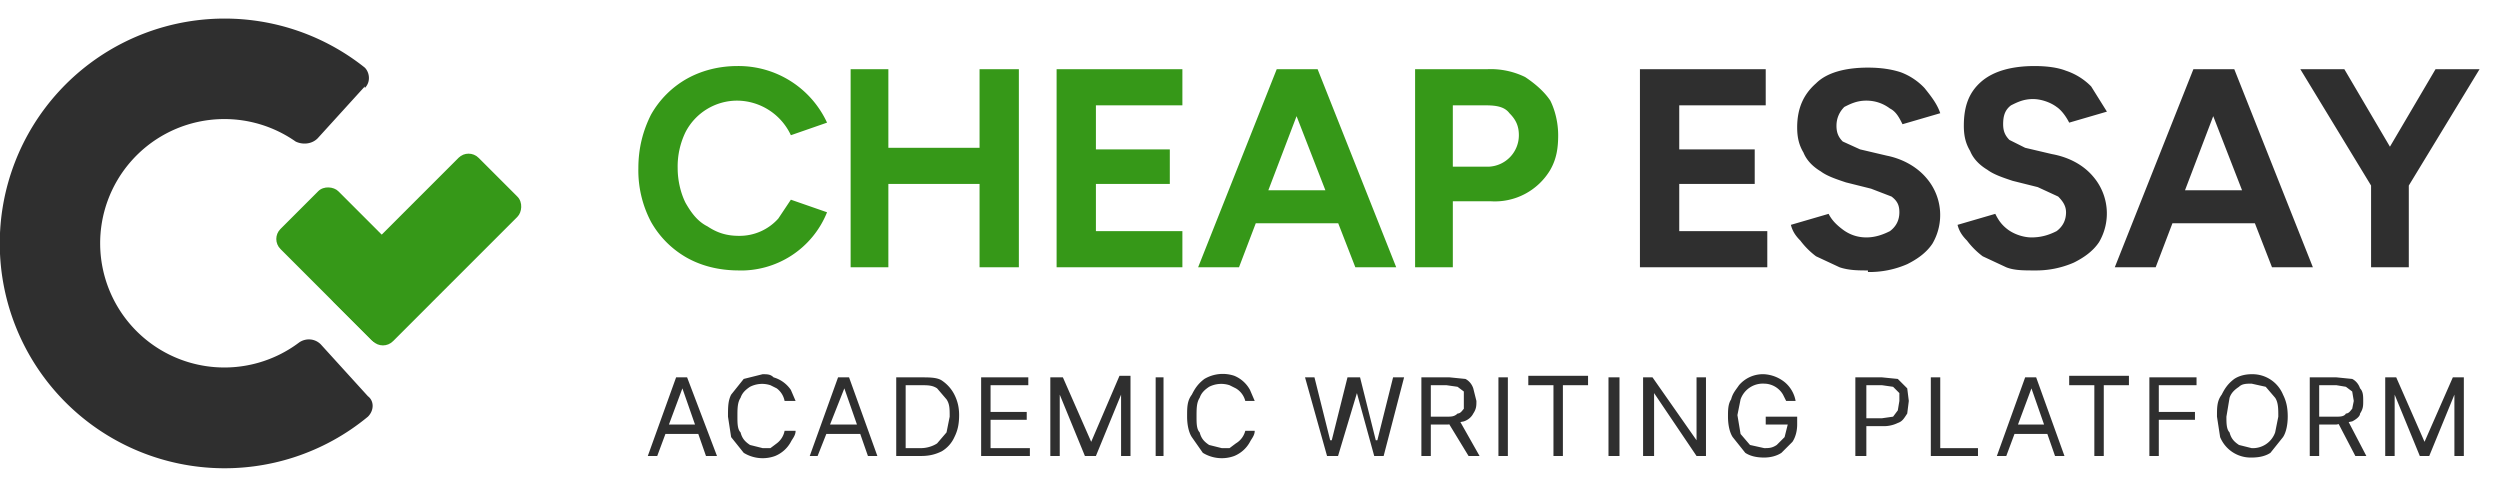 <svg xmlns="http://www.w3.org/2000/svg" width="159" height="32" fill="none"><path fill="#2F2F2F" d="m153.2 11.8-2.3-.6 4-6.8h2.8l-4.5 7.4Zm-2.4 5.2v-6h2.4v6h-2.4Zm0-5.2-4.5-7.4h2.8l4 6.8-2.2.6ZM144.5 17l-4.9-12.6h2.5l5 12.6h-2.6Zm-10 0 5-12.6h2.4L137.1 17h-2.6Zm2.3-2.8v-2.1h8v2.1h-8ZM129.4 17.2c-.7 0-1.3 0-1.8-.2l-1.5-.7a5 5 0 0 1-1-1c-.3-.3-.5-.6-.6-1l2.4-.7c.2.4.4.7.8 1 .4.3 1 .5 1.5.5.7 0 1.2-.2 1.6-.4.4-.3.6-.7.6-1.2 0-.4-.2-.7-.5-1l-1.3-.6-1.6-.4c-.6-.2-1.2-.4-1.6-.7-.5-.3-.9-.7-1.1-1.2-.3-.5-.4-1-.4-1.6 0-1.2.3-2.1 1.1-2.8.8-.7 2-1 3.4-1 .8 0 1.5.1 2 .3a4 4 0 0 1 1.6 1l1 1.6-2.4.7c-.2-.4-.5-.8-.8-1-.4-.3-1-.5-1.5-.5-.6 0-1 .2-1.4.4-.4.3-.5.7-.5 1.2 0 .4.1.7.4 1l1 .5 1.7.4c1.1.2 2 .7 2.6 1.4a3.6 3.6 0 0 1 .4 4.2c-.4.6-1 1-1.6 1.3a6 6 0 0 1-2.5.5ZM118.8 17.2c-.6 0-1.2 0-1.8-.2l-1.5-.7a5 5 0 0 1-1-1c-.3-.3-.5-.6-.6-1l2.4-.7c.2.4.5.7.9 1 .4.3.9.5 1.5.5s1.1-.2 1.5-.4c.4-.3.6-.7.6-1.2 0-.4-.1-.7-.5-1L119 12l-1.6-.4c-.6-.2-1.2-.4-1.6-.7-.5-.3-.9-.7-1.1-1.2-.3-.5-.4-1-.4-1.6 0-1.2.4-2.1 1.2-2.8.7-.7 1.9-1 3.3-1 .8 0 1.5.1 2.1.3a4 4 0 0 1 1.5 1c.4.5.8 1 1 1.6l-2.4.7c-.2-.4-.4-.8-.8-1-.4-.3-.9-.5-1.5-.5s-1 .2-1.4.4c-.3.3-.5.7-.5 1.2 0 .4.1.7.4 1l1.1.5 1.7.4c1 .2 1.9.7 2.5 1.4a3.6 3.6 0 0 1 .4 4.2c-.4.6-1 1-1.6 1.3a6 6 0 0 1-2.5.5ZM104.3 17V4.4h8v2.3h-5.5v2.8h4.8v2.2h-4.8v3h5.6V17h-8Z"/><path fill="#369818" d="M90 17V4.4h4.6a5 5 0 0 1 2.4.5c.6.4 1.2.9 1.6 1.5.3.6.5 1.4.5 2.2 0 .8-.1 1.5-.5 2.2a4.1 4.1 0 0 1-3.8 2h-2.4V17h-2.5Zm2.4-6.4h2.3a2 2 0 0 0 1.9-2c0-.6-.2-1-.6-1.4-.3-.4-.8-.5-1.5-.5h-2.1v3.9ZM86.2 17 81.3 4.4h2.5l5 12.6h-2.6Zm-10 0 5-12.6h2.4L78.8 17h-2.6Zm2.3-2.8v-2.1h8v2.1h-8ZM67.2 17V4.4h8v2.3h-5.5v2.8h4.7v2.2h-4.7v3h5.5V17h-8ZM62.3 17V4.4h2.5V17h-2.5Zm-8.2 0V4.4h2.4V17h-2.4Zm1.8-5.3V9.4h7.6v2.3H56ZM47 17.2c-1.3 0-2.4-.3-3.3-.8a6 6 0 0 1-2.3-2.3 7 7 0 0 1-.8-3.4c0-1.3.3-2.4.8-3.4A6 6 0 0 1 43.7 5c.9-.5 2-.8 3.2-.8a6.2 6.2 0 0 1 5.7 3.6l-2.3.8a3.8 3.8 0 0 0-3.4-2.2 3.7 3.7 0 0 0-3.3 2 5 5 0 0 0-.5 2.3c0 .8.2 1.6.5 2.2.4.7.8 1.2 1.4 1.5.6.4 1.2.6 2 .6a3.3 3.3 0 0 0 2.5-1.1l.8-1.2 2.3.8a5.9 5.9 0 0 1-5.7 3.7Z"/><path fill="#2F2F2F" d="M151.7 24h.7l1.8 4.1L156 24h.7V29h-.6v-3.9l-1.6 3.9h-.6l-1.6-3.9V29h-.6v-5ZM146.9 29v-5h1.7l1 .1c.2.1.4.3.5.6.2.2.2.5.2.8 0 .3 0 .5-.2.8 0 .2-.3.4-.5.5l-1 .2h-1.4v-.5h1.4c.2 0 .5 0 .6-.2.2 0 .3-.2.4-.3l.1-.5-.1-.6-.4-.3-.6-.1h-1.1V29h-.6Zm2.4-2.3 1.2 2.3h-.7l-1.2-2.3h.7ZM145.5 26.5c0 .5-.1 1-.3 1.3l-.8 1c-.3.2-.7.3-1.2.3a2.1 2.1 0 0 1-2-1.3l-.2-1.3c0-.6 0-1 .3-1.4.2-.4.4-.7.8-1 .3-.2.7-.3 1.1-.3a2.1 2.1 0 0 1 2 1.3c.2.4.3.8.3 1.4Zm-.6 0c0-.5 0-.9-.2-1.2l-.6-.7-.9-.2c-.3 0-.6 0-.8.2-.3.2-.5.4-.6.7l-.2 1.2c0 .4 0 .8.2 1 .1.4.3.6.6.8l.8.2a1.5 1.5 0 0 0 1.5-1l.2-1ZM136.7 29v-5h3v.5h-2.4v1.7h2.3v.5h-2.3V29h-.6ZM131.6 24.5v-.6h3.8v.6h-1.6V29h-.6v-4.5h-1.6ZM127.6 29h-.6l1.8-5h.7l1.8 5h-.6l-1.5-4.3-1.6 4.3Zm.2-2h2.7v.6h-2.7V27ZM122.8 29v-5h.6v4.5h2.4v.5h-3ZM118 29v-5h1.7l1 .1.6.6.1.8-.1.8c-.2.3-.3.5-.6.6a2 2 0 0 1-1 .2h-1.2v-.5h1.2l.7-.1.3-.4.1-.6V25l-.4-.4-.7-.1h-1V29h-.7ZM113.6 25.5l-.2-.4a1.4 1.4 0 0 0-1.2-.7 1.5 1.5 0 0 0-1.5 1l-.2 1 .2 1.2.6.7.9.2c.3 0 .5 0 .8-.2l.5-.5.2-.8h.2-1.6v-.5h2v.5c0 .4-.1.8-.3 1.1l-.7.7c-.3.2-.7.3-1.1.3-.5 0-.9-.1-1.2-.3l-.8-1c-.2-.3-.3-.8-.3-1.3 0-.4 0-.8.2-1.1.1-.4.3-.6.5-.9a2 2 0 0 1 1.6-.7 2.3 2.3 0 0 1 1.3.5 2 2 0 0 1 .7 1.2h-.6ZM108.5 24v5h-.6l-2.7-4v4h-.7v-5h.6l2.8 4v-4h.6ZM103 24v5h-.7v-5h.6ZM97.2 24.5v-.6h3.8v.6h-1.6V29h-.6v-4.5h-1.6ZM95.9 24v5h-.6v-5h.6ZM90.4 29v-5h1.8l1 .1c.2.1.4.3.5.6l.2.8c0 .3 0 .5-.2.8-.1.2-.3.4-.6.5l-1 .2h-1.3v-.5H92c.3 0 .5 0 .7-.2.2 0 .3-.2.4-.3v-1.1l-.4-.3-.7-.1h-1V29h-.7Zm2.4-2.3 1.3 2.3h-.7L92 26.7h.7ZM84.4 29 83 24h.6l1 4h.1l1-4h.8l1 4h.1l1-4h.7L88 29h-.6l-1.1-4-1.2 4h-.6ZM79.8 25.5h-.6a1.3 1.3 0 0 0-.6-.8l-.4-.2a1.7 1.7 0 0 0-1.3.1c-.3.2-.5.4-.6.7-.2.3-.2.7-.2 1.2 0 .4 0 .8.2 1 .1.4.3.6.6.8l.8.2h.5l.4-.3a1.3 1.3 0 0 0 .6-.8h.6c0 .3-.2.5-.3.7a2 2 0 0 1-1 .9 2.3 2.3 0 0 1-2-.2l-.7-1c-.2-.3-.3-.8-.3-1.3 0-.6 0-1 .3-1.4.2-.4.4-.7.8-1a2.3 2.3 0 0 1 1.9-.2 2 2 0 0 1 1 .9l.3.7ZM74 24v5h-.5v-5h.6ZM66.9 24h.7l1.8 4.1 1.8-4.2h.7V29h-.6v-3.9L69.7 29H69l-1.6-3.9V29h-.6v-5ZM62.4 29v-5h3v.5H63v1.7h2.3v.5H63v1.8h2.5v.5h-3.1ZM58.6 29H57v-5h1.6c.5 0 1 0 1.3.2.3.2.6.5.8.9.2.4.3.8.3 1.3 0 .6-.1 1-.3 1.4a2 2 0 0 1-.8.9c-.4.2-.8.3-1.3.3Zm-1-.5h1c.3 0 .7-.1 1-.3l.6-.7.2-1c0-.5 0-.8-.2-1.1l-.6-.7c-.3-.2-.6-.2-1-.2h-1v4ZM52.1 29h-.6l1.8-5h.7l1.8 5h-.6l-1.5-4.3L52 29Zm.2-2H55v.6h-2.7V27ZM50.6 25.5h-.7a1.3 1.3 0 0 0-.5-.8l-.4-.2a1.7 1.7 0 0 0-1.3.1c-.3.2-.5.4-.6.7-.2.3-.2.7-.2 1.2 0 .4 0 .8.2 1 .1.4.3.6.6.8l.8.2h.5l.4-.3a1.3 1.3 0 0 0 .5-.8h.7c0 .3-.2.5-.3.7a2 2 0 0 1-1 .9 2.3 2.3 0 0 1-2-.2l-.8-1-.2-1.3c0-.6 0-1 .2-1.4l.8-1 1.2-.3c.3 0 .5 0 .7.2a2 2 0 0 1 1.1.8l.3.7ZM41.8 29h-.6l1.8-5h.7l1.9 5h-.7l-1.5-4.3-1.6 4.3Zm.3-2h2.6v.6H42V27Z"/><rect width="5.2" height="10" x="17.2" y="15.2" fill="#369818" rx=".9" transform="rotate(-45 17.2 15.2)"/><rect width="5.3" height="13" x="29.8" y="9.4" fill="#369818" rx=".9" transform="rotate(45 29.8 9.4)"/><path fill="#2F2F2F" d="M23.2 5.6c.4-.4.3-1 0-1.3a14.3 14.3 0 1 0 .2 22.2c.4-.4.4-1 0-1.3l-3-3.3c-.4-.4-1-.4-1.4-.1A7.9 7.9 0 1 1 18.8 9c.4.2 1 .2 1.4-.2l3-3.3Z"/></svg>